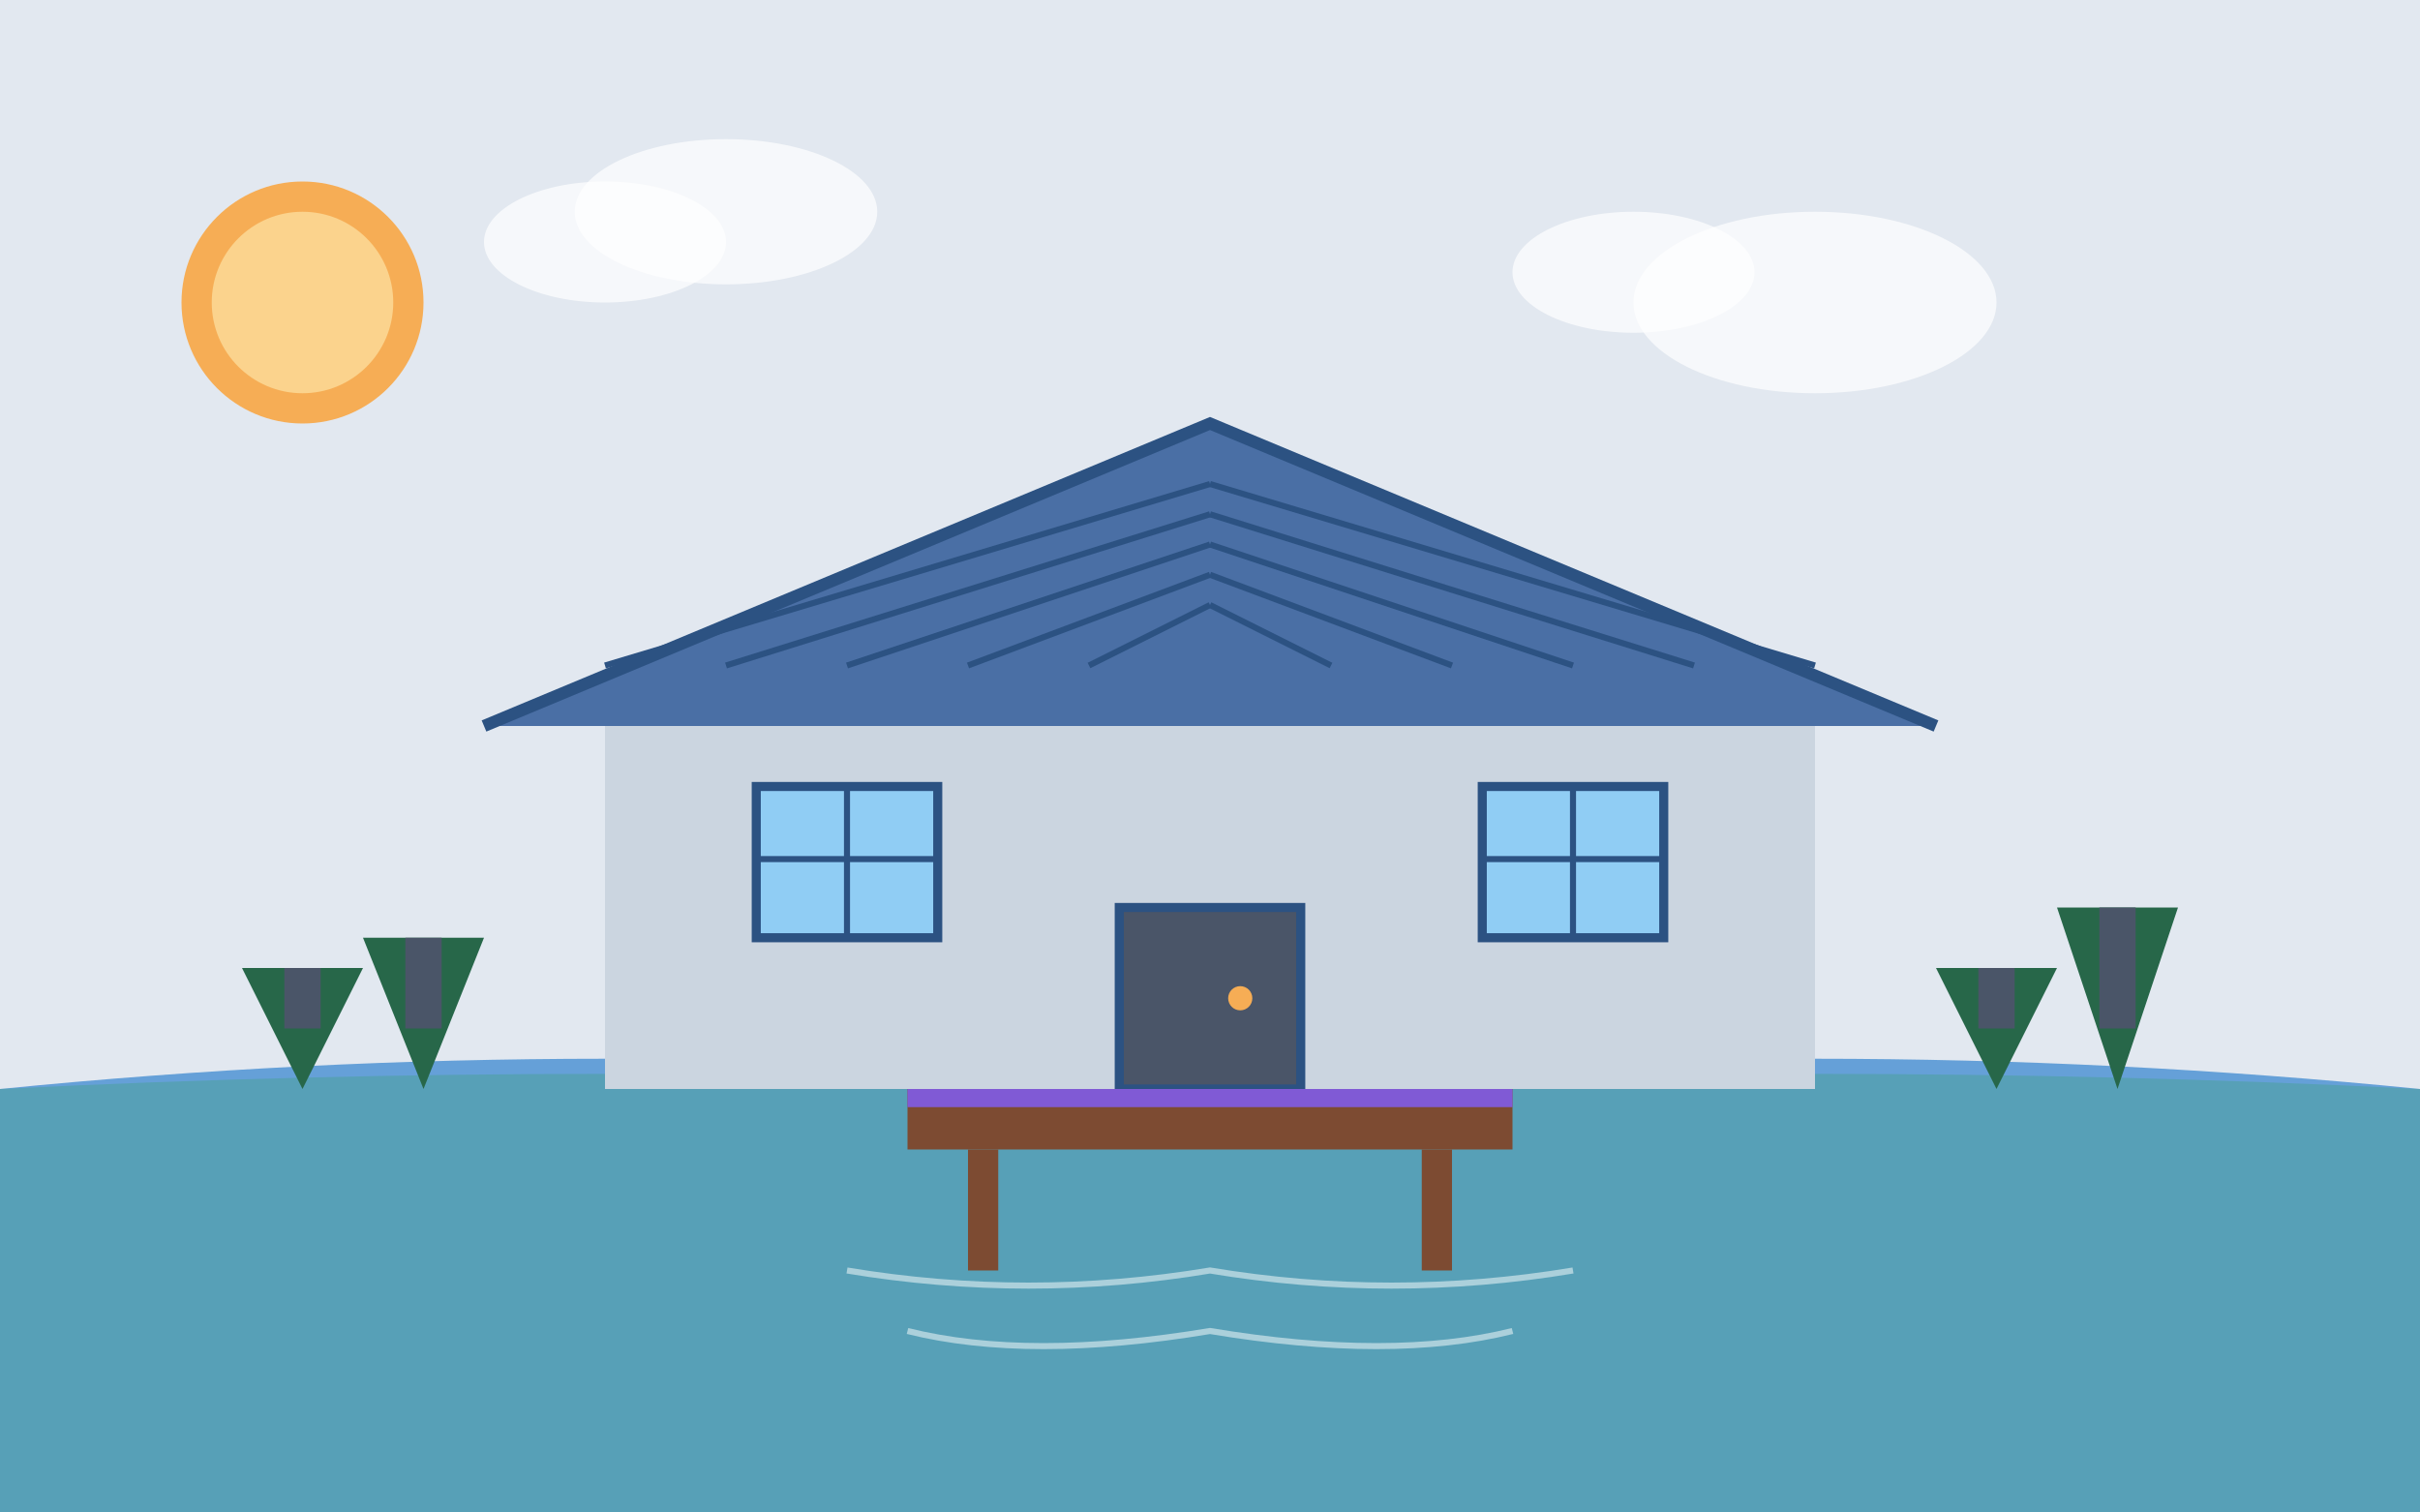 <svg xmlns="http://www.w3.org/2000/svg" viewBox="0 0 400 250">
  <!-- Sky Background -->
  <rect width="400" height="250" fill="#e2e8f0"/>
  
  <!-- Lake -->
  <path d="M0 180 Q100 170 200 180 Q300 170 400 180 L400 250 L0 250 Z" fill="#3182ce" opacity="0.7"/>
  
  <!-- Land -->
  <path d="M0 180 Q100 175 200 180 Q300 175 400 180 L400 250 L0 250 Z" fill="#38a169" opacity="0.3"/>
  
  <!-- Trees in Background -->
  <path d="M50 180 L40 160 L60 160 Z" fill="#276749"/>
  <rect x="47" y="160" width="6" height="10" fill="#4a5568"/>
  <path d="M70 180 L60 155 L80 155 Z" fill="#276749"/>
  <rect x="67" y="155" width="6" height="15" fill="#4a5568"/>
  <path d="M350 180 L340 150 L360 150 Z" fill="#276749"/>
  <rect x="347" y="150" width="6" height="20" fill="#4a5568"/>
  <path d="M330 180 L320 160 L340 160 Z" fill="#276749"/>
  <rect x="327" y="160" width="6" height="10" fill="#4a5568"/>
  
  <!-- Main House -->
  <rect x="100" y="120" width="200" height="60" fill="#cbd5e0"/>
  
  <!-- Metal Roof with Detailed Panels -->
  <path d="M80 120 L200 70 L320 120" fill="#4a6fa5" stroke="#2c5282" stroke-width="2"/>
  
  <!-- Metal Roof Detail Lines -->
  <line x1="100" y1="110" x2="200" y2="80" stroke="#2c5282" stroke-width="1"/>
  <line x1="120" y1="110" x2="200" y2="85" stroke="#2c5282" stroke-width="1"/>
  <line x1="140" y1="110" x2="200" y2="90" stroke="#2c5282" stroke-width="1"/>
  <line x1="160" y1="110" x2="200" y2="95" stroke="#2c5282" stroke-width="1"/>
  <line x1="180" y1="110" x2="200" y2="100" stroke="#2c5282" stroke-width="1"/>
  
  <line x1="200" y1="80" x2="300" y2="110" stroke="#2c5282" stroke-width="1"/>
  <line x1="200" y1="85" x2="280" y2="110" stroke="#2c5282" stroke-width="1"/>
  <line x1="200" y1="90" x2="260" y2="110" stroke="#2c5282" stroke-width="1"/>
  <line x1="200" y1="95" x2="240" y2="110" stroke="#2c5282" stroke-width="1"/>
  <line x1="200" y1="100" x2="220" y2="110" stroke="#2c5282" stroke-width="1"/>
  
  <!-- Windows -->
  <rect x="125" y="130" width="30" height="25" fill="#90cdf4" stroke="#2c5282" stroke-width="1.5"/>
  <line x1="140" y1="130" x2="140" y2="155" stroke="#2c5282" stroke-width="1"/>
  <line x1="125" y1="142" x2="155" y2="142" stroke="#2c5282" stroke-width="1"/>
  
  <rect x="245" y="130" width="30" height="25" fill="#90cdf4" stroke="#2c5282" stroke-width="1.5"/>
  <line x1="260" y1="130" x2="260" y2="155" stroke="#2c5282" stroke-width="1"/>
  <line x1="245" y1="142" x2="275" y2="142" stroke="#2c5282" stroke-width="1"/>
  
  <!-- Door -->
  <rect x="185" y="150" width="30" height="30" fill="#4a5568" stroke="#2c5282" stroke-width="1.5"/>
  <circle cx="205" cy="165" r="2" fill="#f6ad55"/>
  
  <!-- Deck/Patio -->
  <rect x="150" y="180" width="100" height="10" fill="#7d4b32"/>
  <rect x="150" y="180" width="100" height="3" fill="#805ad5"/>
  <rect x="160" y="190" width="5" height="20" fill="#7d4b32"/>
  <rect x="235" y="190" width="5" height="20" fill="#7d4b32"/>
  
  <!-- Lake Reflection -->
  <path d="M140 210 Q170 215 200 210 Q230 215 260 210" fill="none" stroke="#fff" stroke-width="1" opacity="0.5"/>
  <path d="M150 220 Q170 225 200 220 Q230 225 250 220" fill="none" stroke="#fff" stroke-width="1" opacity="0.5"/>
  
  <!-- Sun -->
  <circle cx="50" cy="50" r="20" fill="#f6ad55"/>
  <circle cx="50" cy="50" r="15" fill="#fbd38d"/>
  
  <!-- Clouds -->
  <ellipse cx="100" cy="40" rx="20" ry="10" fill="#fff" opacity="0.7"/>
  <ellipse cx="120" cy="35" rx="25" ry="12" fill="#fff" opacity="0.7"/>
  <ellipse cx="300" cy="50" rx="30" ry="15" fill="#fff" opacity="0.7"/>
  <ellipse cx="270" cy="45" rx="20" ry="10" fill="#fff" opacity="0.7"/>
</svg>